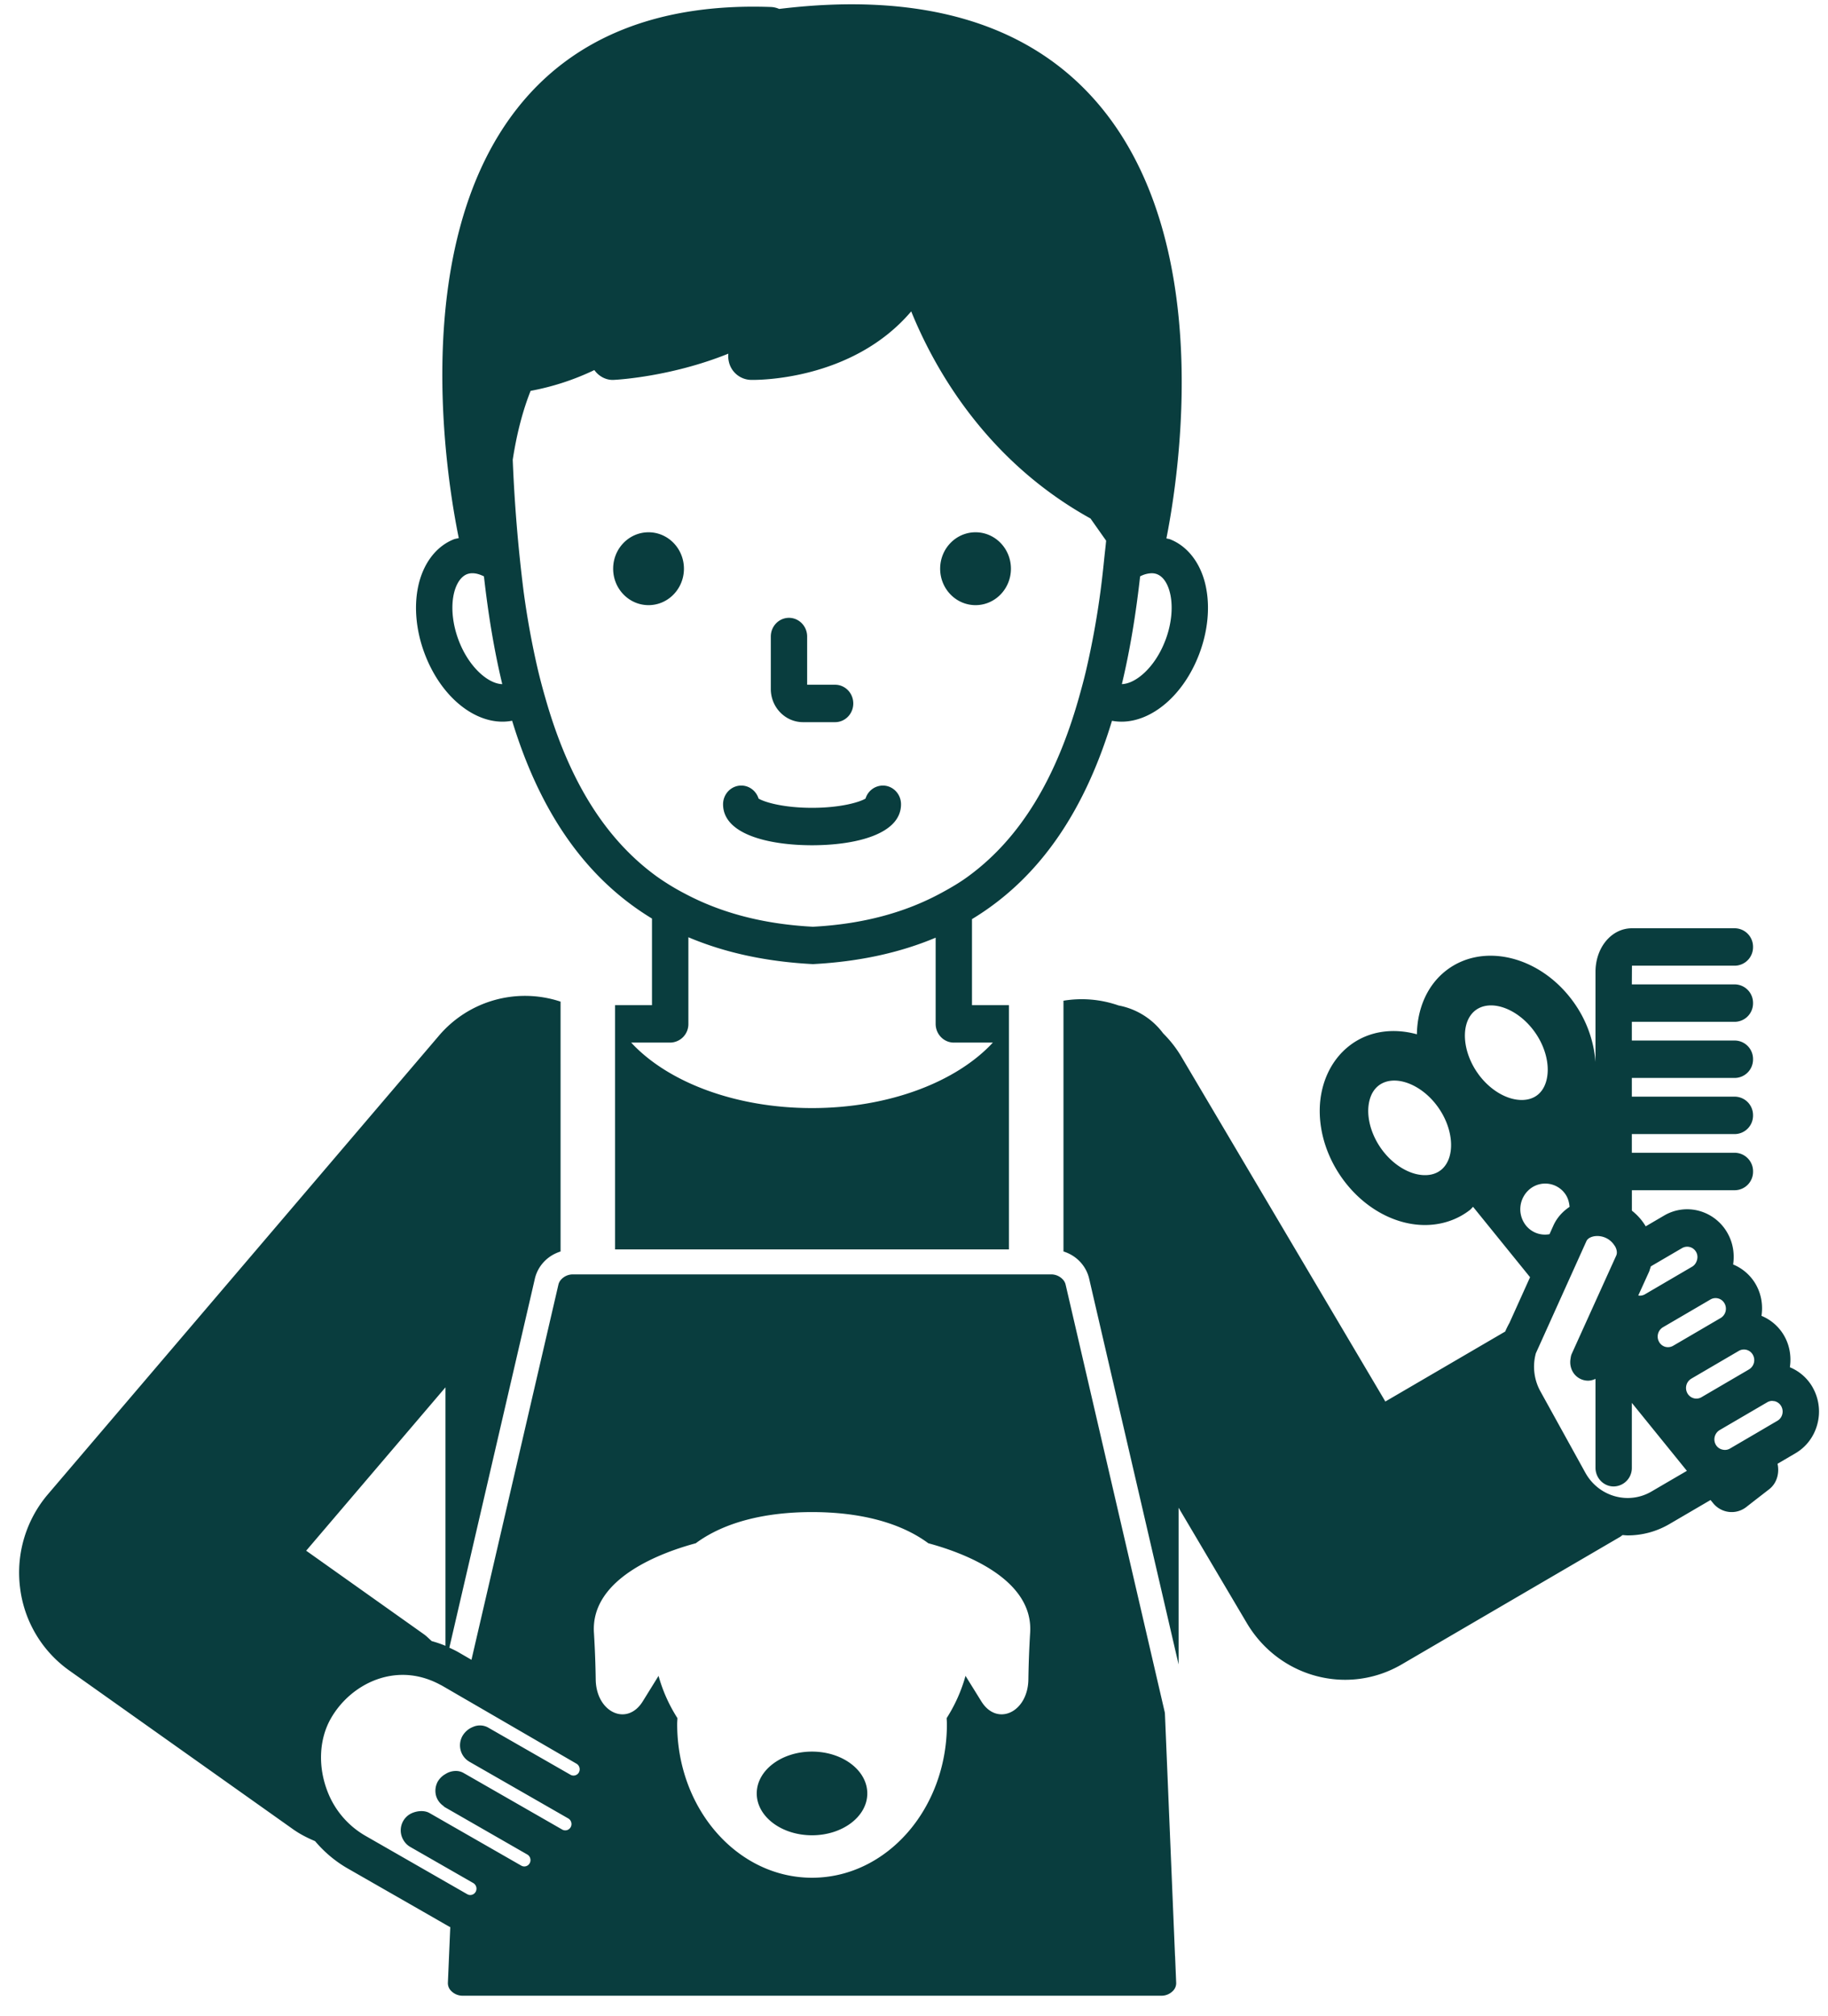 <svg width="78" height="86" fill="none" xmlns="http://www.w3.org/2000/svg"><path d="M51.457 25.036c-.203-.985-.758-1.725-1.52-2.03-.055-.023-.112-.025-.167-.042.546-2.75 2.087-12.743-2.96-18.592C43.883.982 39.317-.358 33.246.381a.955.955 0 0 0-.358-.083c-4.77-.17-8.418 1.284-10.81 4.316-4.688 5.94-2.99 15.962-2.502 18.337-.072.02-.146.026-.217.054-.763.306-1.316 1.046-1.52 2.03-.181.878-.08 1.892.284 2.854.668 1.765 2.019 2.892 3.316 2.892.139 0 .277-.013.413-.04 1.1 3.603 2.936 6.6 5.968 8.438v3.694h-1.575V53.29h16.805V42.873h-1.576v-3.67c3.038-1.837 4.875-4.842 5.974-8.46.135.026.272.038.409.038 1.295 0 2.647-1.127 3.315-2.891.364-.963.465-1.977.284-2.854ZM19.57 27.31c-.253-.666-.33-1.374-.213-1.943.093-.449.3-.768.566-.875a.634.634 0 0 1 .235-.042c.151 0 .319.047.492.134.178 1.59.43 3.132.781 4.596-.593-.012-1.424-.715-1.861-1.87Zm22.795 17.159c-1.543 1.668-4.417 2.793-7.717 2.793s-6.174-1.125-7.716-2.793h1.665a.787.787 0 0 0 .776-.798v-3.695c1.511.64 3.268 1.04 5.315 1.146 2.014-.106 3.744-.5 5.236-1.128v3.677c0 .44.348.798.776.798h1.665Zm4.761-20.73c-.05.491-.102.981-.165 1.453a35.706 35.706 0 0 1-.62 3.409c-.095.404-.202.792-.31 1.177-.952 3.352-2.45 5.963-4.762 7.633-.341.247-.711.462-1.089.667-1.52.828-3.322 1.335-5.492 1.45-2.166-.114-3.968-.612-5.489-1.425a10.158 10.158 0 0 1-1.158-.707c-2.318-1.672-3.819-4.279-4.771-7.624a26.05 26.05 0 0 1-.312-1.178 35.523 35.523 0 0 1-.62-3.4 66.16 66.16 0 0 1-.46-5.584c.18-1.171.446-2.143.763-2.939a10.875 10.875 0 0 0 2.72-.887c.19.272.515.444.846.418.171-.008 2.457-.143 4.872-1.118-.012.113-.005.229.021.343a.99.99 0 0 0 .934.776c.207.007 4.313.06 6.847-2.922.978 2.41 3.173 6.356 7.65 8.834l.667.946c-.021.23-.048.452-.072.678Zm2.6 3.57c-.435 1.154-1.264 1.855-1.856 1.87.35-1.464.601-3.005.778-4.595a1.11 1.11 0 0 1 .491-.134c.084 0 .163.014.234.042.366.147.513.611.567.875.117.569.04 1.277-.213 1.943ZM32.89 29.388V27.15c0-.44.347-.798.775-.798.428 0 .776.358.776.798v2.056h1.193c.428 0 .775.358.775.799 0 .44-.347.797-.775.797h-1.369c-.758 0-1.375-.634-1.375-1.415Zm-3.707-5.131c0 .858-.676 1.554-1.51 1.554s-1.51-.696-1.51-1.554c0-.859.676-1.554 1.51-1.554s1.51.695 1.51 1.554Zm13.953 0c0 .858-.676 1.554-1.51 1.554s-1.51-.696-1.51-1.554c0-.859.676-1.554 1.51-1.554s1.51.695 1.51 1.554Zm-4.69 10.047c0 1.289-1.961 1.748-3.797 1.748-1.835 0-3.796-.46-3.796-1.748 0-.44.348-.798.776-.798.346 0 .639.233.739.555.26.158 1.075.395 2.281.395 1.207 0 2.023-.237 2.283-.395a.778.778 0 0 1 .739-.555c.428 0 .775.358.775.798Zm38.91 24.89a1.988 1.988 0 0 0-.983-.877c.065-.439.001-.9-.228-1.316a1.988 1.988 0 0 0-.983-.877c.065-.439.001-.9-.228-1.316a1.983 1.983 0 0 0-.982-.875c.065-.44.001-.901-.228-1.317a1.99 1.99 0 0 0-1.204-.964 1.936 1.936 0 0 0-1.512.194l-.786.46a2.396 2.396 0 0 0-.59-.668v-.872h4.394a.787.787 0 0 0 .776-.799.787.787 0 0 0-.776-.798H69.63v-.798h4.395a.787.787 0 0 0 .776-.798.787.787 0 0 0-.776-.798H69.63v-.798h4.395a.787.787 0 0 0 .776-.798.787.787 0 0 0-.776-.798H69.63v-.798h4.395a.787.787 0 0 0 .776-.798.787.787 0 0 0-.776-.798H69.63l.005-.798h4.39a.787.787 0 0 0 .776-.798.787.787 0 0 0-.776-.798h-4.39c-.872 0-1.556.818-1.556 1.862V45.298a5.034 5.034 0 0 0-.968-2.6c-1.417-1.932-3.844-2.515-5.408-1.3-.814.634-1.227 1.633-1.245 2.717-1.018-.28-2.066-.144-2.881.49-.786.61-1.246 1.6-1.264 2.714-.015 1.032.339 2.095.997 2.993.659.896 1.556 1.538 2.525 1.805.324.089.648.133.966.133.706 0 1.375-.219 1.917-.64.052-.04.089-.093.137-.136l2.432 3.002-.879 1.948c-.067.12-.128.241-.182.369l-5.114 2.985-8.726-14.745a5 5 0 0 0-.754-.957 3.073 3.073 0 0 0-1.902-1.19 4.764 4.764 0 0 0-2.352-.203v10.695c.19.06.365.15.517.267.286.22.496.532.58.898l.195.843 3.62 15.606v-6.684l2.907 4.913c.923 1.56 2.54 2.426 4.2 2.426.822 0 1.655-.213 2.42-.66l9.312-5.436c.039-.023.068-.054.106-.077.073.004.146.014.22.014.605 0 1.22-.156 1.783-.486l1.75-1.023.108.132c.353.436.977.51 1.417.168l.32-.25.338-.262.32-.248c.322-.25.444-.675.356-1.086l.76-.445c.463-.27.796-.71.937-1.239a2.085 2.085 0 0 0-.189-1.555Zm-4.513-3.685.142-.083a.435.435 0 0 1 .601.17.462.462 0 0 1-.166.62l-.141.082-1.022.598-.867.506a.442.442 0 0 1-.334.043.44.44 0 0 1-.265-.213.462.462 0 0 1 .164-.62l.8-.467 1.088-.636Zm-2.49-1.242.02-.043c.014-.032.019-.066.031-.098.015-.037.025-.075.037-.113l.968-.566.365-.213a.437.437 0 0 1 .335-.043c.114.032.209.108.266.213.075.135.067.29.005.421a.438.438 0 0 1-.17.198l-.558.326-.79.462-.682.399a.426.426 0 0 1-.276.047l.45-.99Zm-8.88-4.354c-.375.288-.851.218-1.103.149-.519-.143-1.032-.52-1.408-1.032-.376-.513-.587-1.124-.58-1.677.005-.267.068-.759.442-1.05.188-.145.42-.214.67-.214.608 0 1.333.404 1.84 1.097.719.978.782 2.227.14 2.727Zm1.615-4.09c-.717-.977-.78-2.226-.137-2.726.188-.145.418-.214.67-.214.607 0 1.331.405 1.84 1.098.377.512.588 1.123.58 1.676-.004.267-.067.759-.441 1.05-.375.288-.852.218-1.103.149-.52-.143-1.032-.52-1.409-1.032Zm1.997 6.412a1.115 1.115 0 0 1 .208-1.532 1.043 1.043 0 0 1 1.489.214c.123.169.174.362.191.558-.29.194-.535.456-.688.792l-.168.374a1.039 1.039 0 0 1-1.032-.406ZM71.181 63.2l-.71.415c-.99.582-2.26.221-2.825-.8l-1.917-3.47a2.172 2.172 0 0 1-.196-1.62l.008-.02.255-.564 1.895-4.202c.055-.12.204-.198.388-.216a.864.864 0 0 1 .798.383c.017.026.038.05.051.078.066.132.082.266.037.366l-1.588 3.506-.316.699c-.03.066-.037.136-.048.206-.057.344.1.698.424.853.106.051.217.075.326.075.11 0 .216-.031.316-.077v3.79c0 .441.347.799.776.799a.787.787 0 0 0 .775-.798v-2.767l1.871 2.309.478.59-.798.465Zm1.42-3.605a.43.43 0 0 1-.335.042.44.44 0 0 1-.266-.213.462.462 0 0 1 .165-.619l.983-.575.905-.529.142-.083a.434.434 0 0 1 .6.17.462.462 0 0 1-.165.62l-.141.083-.839.49-1.05.614Zm3.447.732a.448.448 0 0 1-.207.273l-.365.213-.43.253-1.234.721a.417.417 0 0 1-.292.047.437.437 0 0 1-.31-.217.462.462 0 0 1 .166-.62l1.167-.682.315-.184.548-.32a.434.434 0 0 1 .216-.06c.012 0 .023.005.035.006.028.002.055.004.082.011a.442.442 0 0 1 .268.215.463.463 0 0 1 .041.344Zm-25.91 23.102-.431-10.337a.445.445 0 0 0-.012-.08l-4.226-18.222a.483.483 0 0 0-.091-.186.678.678 0 0 0-.54-.248h-20.38a.679.679 0 0 0-.539.248.483.483 0 0 0-.091.185l-3.711 16.005-.47-.272-.108-.063c-.121-.068-.244-.124-.366-.181l3.454-14.893.144-.624.05-.218c.085-.366.295-.677.581-.897.153-.118.328-.206.517-.267V42.722a4.82 4.82 0 0 0-5.207 1.473L2.036 63.745a5.152 5.152 0 0 0-1.182 3.957A5.077 5.077 0 0 0 2.94 71.24l9.566 6.783c.299.212.615.37.938.506.391.463.858.858 1.383 1.16L18.2 81.62l.505.29.303.174.178.101c.008.005.018.007.027.011l-.053 1.232-.049 1.144a.47.47 0 0 0 .134.34.69.69 0 0 0 .507.21h29.794a.69.69 0 0 0 .508-.21.468.468 0 0 0 .133-.34l-.047-1.145ZM13.064 66.142l5.944-6.969v11.025a4.813 4.813 0 0 0-.586-.201c-.114-.098-.214-.208-.34-.296l-5.018-3.56Zm11.64 9.451a.262.262 0 0 1-.36.106l-3.525-2.02a.721.721 0 0 0-.633-.023.902.902 0 0 0-.458.396.819.819 0 0 0-.07.608.799.799 0 0 0 .369.48l.002.002 4.22 2.42a.27.27 0 0 1 .125.163.274.274 0 0 1-.023.207.263.263 0 0 1-.358.105l-4.124-2.365-.1-.057a.65.65 0 0 0-.273-.078.816.816 0 0 0-.488.13c-.014.01-.029.016-.042.025a.881.881 0 0 0-.288.298.821.821 0 0 0-.07.608.79.79 0 0 0 .302.422c.024.018.04.043.067.058l.031.018.037.021.375.215L22.5 79.1a.267.267 0 0 1 .125.164c.012.04.024.12-.023.206a.261.261 0 0 1-.358.105l-2.852-1.634-.386-.221-.124-.072-.214-.122-.291-.167-.053-.03c-.246-.14-.622-.087-.862.067a.805.805 0 0 0-.237 1.105.783.783 0 0 0 .27.269l.803.46.506.29.202.116.306.175.884.507a.278.278 0 0 1 .102.369.262.262 0 0 1-.36.106l-.652-.374-.28-.16-.228-.131-.505-.29-1.847-1.059-.843-.483a3.718 3.718 0 0 1-1.6-1.864c-.421-1.066-.373-2.232.125-3.118.608-1.079 1.777-1.876 3.078-1.876.527 0 1.076.135 1.618.43.015.009.03.014.046.023l.156.09.267.155.468.272.279.161 4.579 2.657a.27.27 0 0 1 .125.164.273.273 0 0 1-.022.204Zm19.176-3.957c-.022 1.402-1.337 2.014-2.007.931l-.675-1.087a6.652 6.652 0 0 1-.805 1.803c.003.086.011.17.011.257 0 3.617-2.576 6.55-5.755 6.55-3.178 0-5.754-2.933-5.754-6.55 0-.087.008-.17.011-.257a6.629 6.629 0 0 1-.806-1.803l-.674 1.087c-.67 1.083-1.985.471-2.007-.93a42.892 42.892 0 0 0-.076-2.001c-.146-2.34 2.95-3.437 4.344-3.812 1.241-.918 3.002-1.33 4.962-1.33s3.722.412 4.963 1.33c1.395.375 4.49 1.472 4.344 3.812a43.883 43.883 0 0 0-.076 2ZM32.29 76.495c0-.986 1.056-1.785 2.358-1.785 1.303 0 2.359.8 2.359 1.785 0 .985-1.056 1.784-2.358 1.784-1.303 0-2.359-.799-2.359-1.784Z" fill="#093D3E"/></svg>
